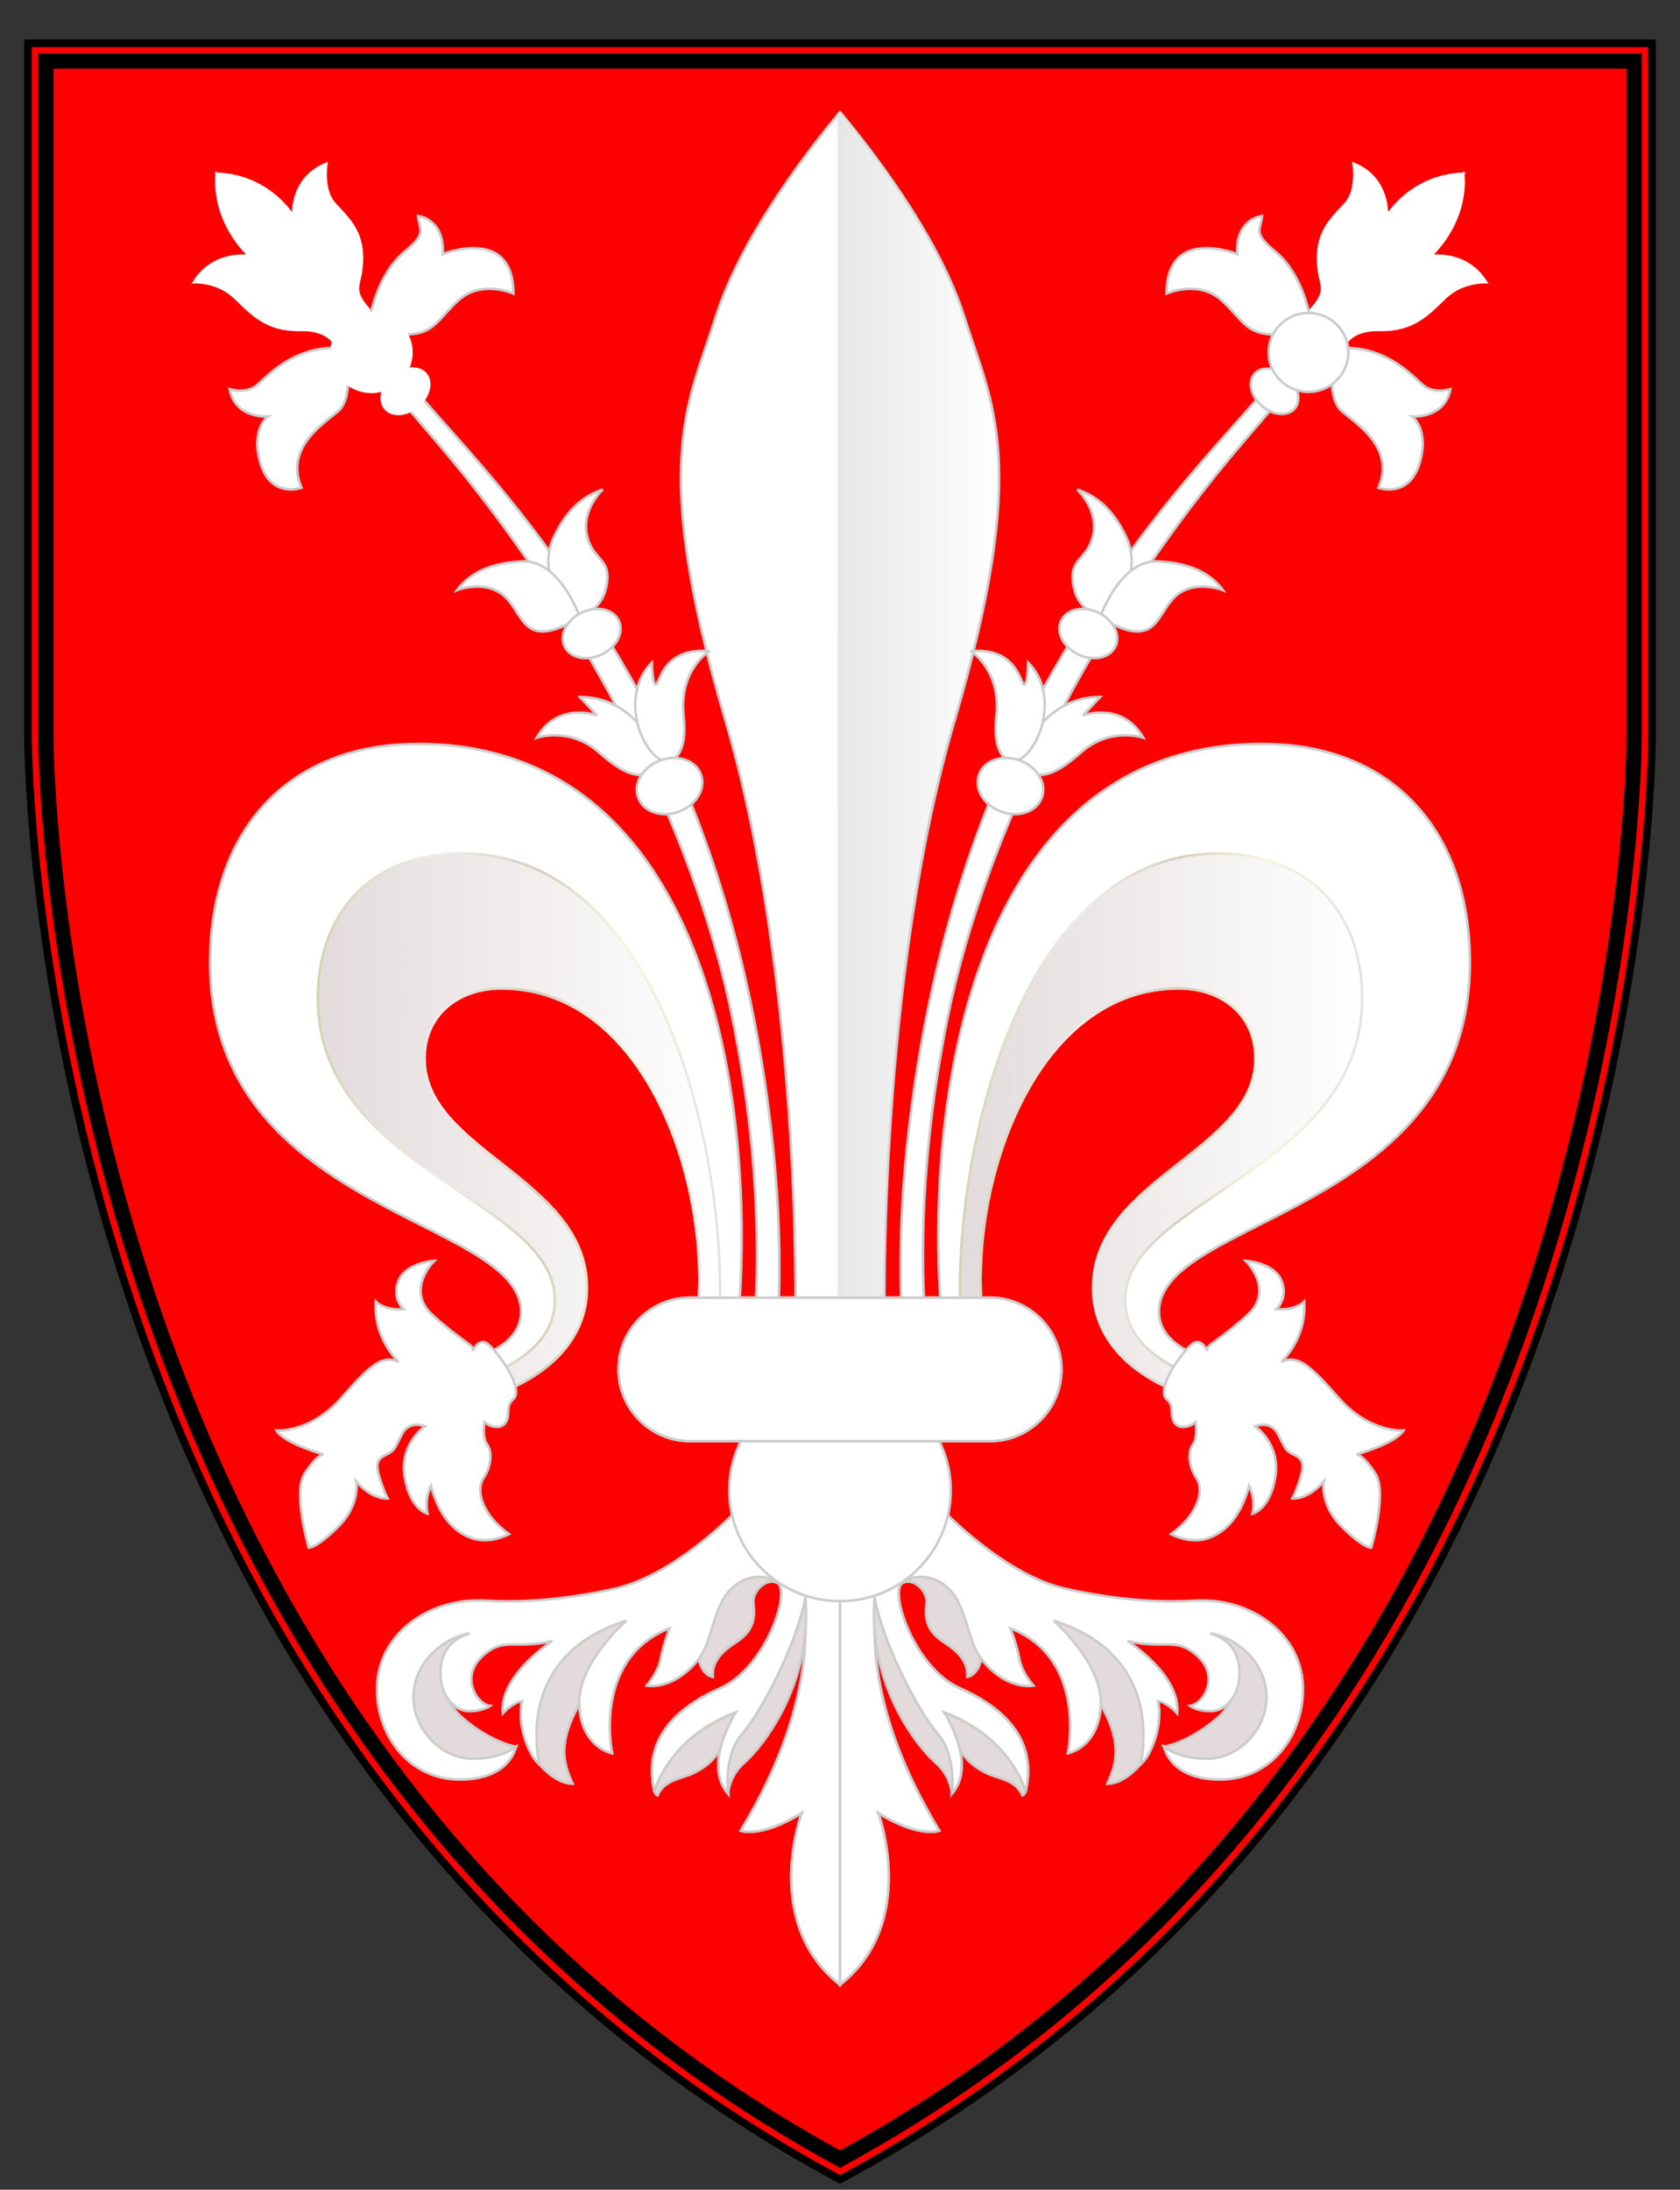 <?xml version="1.0" encoding="UTF-8" standalone="no"?>
<svg
   xmlns:dc="http://purl.org/dc/elements/1.1/"
   xmlns:cc="http://creativecommons.org/ns#"
   xmlns:rdf="http://www.w3.org/1999/02/22-rdf-syntax-ns#"
   xmlns:svg="http://www.w3.org/2000/svg"
   xmlns="http://www.w3.org/2000/svg"
   xmlns:xlink="http://www.w3.org/1999/xlink"
   xmlns:sodipodi="http://sodipodi.sourceforge.net/DTD/sodipodi-0.dtd"
   xmlns:inkscape="http://www.inkscape.org/namespaces/inkscape"
   height="860"
   width="660"
   id="svg2"
   version="1.1"
   inkscape:version="0.48.4 r9939"
   sodipodi:docname="Coat of Arms of Florence until 1251.svg">
  <rect width="100%" height="100%" fill="#333333" stroke="none"/>
  <sodipodi:namedview
     pagecolor="#ffffff"
     bordercolor="#666666"
     borderopacity="1"
     objecttolerance="10"
     gridtolerance="10"
     guidetolerance="10"
     inkscape:pageopacity="0"
     inkscape:pageshadow="2"
     inkscape:window-width="1366"
     inkscape:window-height="706"
     id="namedview270"
     showgrid="false"
     showguides="true"
     inkscape:guide-bbox="true"
     inkscape:zoom="0.38808651"
     inkscape:cx="470.28327"
     inkscape:cy="365.20211"
     inkscape:window-x="-8"
     inkscape:window-y="-8"
     inkscape:window-maximized="1"
     inkscape:current-layer="svg2" />
  <defs
     id="defs4">
    <linearGradient
       inkscape:collect="always"
       id="linearGradient5972">
      <stop
         style="stop-color:#e6e6e6;stop-opacity:1;"
         offset="0"
         id="stop5974" />
      <stop
         style="stop-color:#e6e6e6;stop-opacity:0;"
         offset="1"
         id="stop5976" />
    </linearGradient>
    <linearGradient
       inkscape:collect="always"
       id="linearGradient5944">
      <stop
         style="stop-color:#cccccc;stop-opacity:1;"
         offset="0"
         id="stop5946" />
      <stop
         style="stop-color:#cccccc;stop-opacity:0;"
         offset="1"
         id="stop5948" />
    </linearGradient>
    <linearGradient
       inkscape:collect="always"
       id="linearGradient4441">
      <stop
         style="stop-color:#e3dbdb;stop-opacity:1;"
         offset="0"
         id="stop4443" />
      <stop
         style="stop-color:#e3dbdb;stop-opacity:0;"
         offset="1"
         id="stop4445" />
    </linearGradient>
    <linearGradient
       inkscape:collect="always"
       id="linearGradient4433">
      <stop
         style="stop-color:#e3dbdb;stop-opacity:1;"
         offset="0"
         id="stop4435" />
      <stop
         style="stop-color:#e3dbdb;stop-opacity:0;"
         offset="1"
         id="stop4437" />
    </linearGradient>
    <linearGradient
       x1="839.11"
       y1="660.05"
       x2="1288.41"
       gradientUnits="userSpaceOnUse"
       y2="-51"
       id="linearGradient4417">
      <stop
         id="stop4419"
         offset="0"
         stop-color="#D3D4B3" />
      <stop
         id="stop4421"
         offset=".308"
         stop-color="#EEEDED" />
      <stop
         id="stop4423"
         offset=".549"
         stop-color="#D6CEBD" />
      <stop
         id="stop4425"
         offset=".758"
         stop-color="#F5F7DD" />
      <stop
         id="stop4427"
         offset="1"
         stop-color="#E1E3E1" />
    </linearGradient>
    <linearGradient
       id="SVGID_20_"
       y2="440.83"
       gradientUnits="userSpaceOnUse"
       y1="440.8"
       x2="377"
       x1="546">
      <stop
         stop-color="#930018"
         offset=".429"
         id="stop7" />
      <stop
         stop-color="#DC0308"
         offset="1"
         id="stop9" />
    </linearGradient>
    <linearGradient
       id="SVGID_21_"
       y2="419.38"
       gradientUnits="userSpaceOnUse"
       y1="419.38"
       x2="370.85"
       x1="581.7">
      <stop
         stop-color="#930018"
         offset="0"
         id="stop12" />
      <stop
         stop-color="#D90309"
         offset=".456"
         id="stop14" />
    </linearGradient>
    <radialGradient
       id="SVGID_22_"
       gradientUnits="userSpaceOnUse"
       cy="552.85"
       cx="507.3"
       r="52">
      <stop
         stop-color="#DC0308"
         offset=".28"
         id="stop17" />
      <stop
         stop-color="#930018"
         offset="1"
         id="stop19" />
    </radialGradient>
    <linearGradient
       id="linearGradient4042"
       y2="664.63"
       gradientUnits="userSpaceOnUse"
       x2="1365.4"
       y1="-61.331"
       x1="894.4">
      <stop
         stop-color="#C6C7C9"
         offset="0"
         id="stop22" />
      <stop
         stop-color="#B9AA95"
         offset=".297"
         id="stop24" />
      <stop
         stop-color="#B9B99A"
         offset=".665"
         id="stop26" />
      <stop
         stop-color="#9E9E9B"
         offset=".857"
         id="stop28" />
      <stop
         stop-color="#ACAC77"
         offset="1"
         id="stop30" />
    </linearGradient>
    <linearGradient
       id="linearGradient4044"
       y2="-51"
       gradientUnits="userSpaceOnUse"
       x2="1288.41"
       y1="660.05"
       x1="839.11">
      <stop
         stop-color="#D3D4B3"
         offset="0"
         id="stop33" />
      <stop
         stop-color="#EEEDED"
         offset=".308"
         id="stop35" />
      <stop
         stop-color="#D6CEBD"
         offset=".549"
         id="stop37" />
      <stop
         stop-color="#F5F7DD"
         offset=".758"
         id="stop39" />
      <stop
         stop-color="#E1E3E1"
         offset="1"
         id="stop41" />
    </linearGradient>
    <linearGradient
       id="SVGID_10_"
       y2="629.37"
       gradientUnits="userSpaceOnUse"
       y1="668.04"
       x2="176.75"
       x1="298.08">
      <stop
         stop-color="#F20404"
         offset="0"
         id="stop44" />
      <stop
         stop-color="#910015"
         offset="1"
         id="stop46" />
    </linearGradient>
    <radialGradient
       id="radialGradient4751"
       gradientUnits="userSpaceOnUse"
       cy="694"
       cx="352.25"
       r="62">
      <stop
         stop-color="#DC0308"
         offset=".28"
         id="stop49" />
      <stop
         stop-color="#910018"
         offset="1"
         id="stop51" />
    </radialGradient>
    <radialGradient
       id="radialGradient4753"
       gradientUnits="userSpaceOnUse"
       cy="694"
       cx="352.25"
       r="62">
      <stop
         stop-color="#c10307"
         offset=".28"
         id="stop54" />
      <stop
         stop-color="#830016"
         offset="1"
         id="stop56" />
    </radialGradient>
    <linearGradient
       id="linearGradient4755"
       gradientUnits="userSpaceOnUse"
       y2="757"
       x2="313.33"
       y1="623.27"
       x1="313">
      <stop
         stop-color="#870305"
         offset="0"
         id="stop59" />
      <stop
         stop-color="#F20404"
         offset=".494"
         id="stop61" />
      <stop
         stop-color="#910015"
         offset="1"
         id="stop63" />
    </linearGradient>
    <linearGradient
       id="linearGradient4757"
       y2="667.87"
       gradientUnits="userSpaceOnUse"
       x2="204.67"
       y1="667.87"
       x1="163.11">
      <stop
         stop-color="#F20404"
         offset=".39"
         id="stop66" />
      <stop
         stop-color="#910015"
         offset="1"
         id="stop68" />
    </linearGradient>
    <linearGradient
       id="linearGradient4759"
       y2="666.67"
       gradientUnits="userSpaceOnUse"
       x2="253.33"
       y1="666.67"
       x1="211.16">
      <stop
         stop-color="#F20404"
         offset=".39"
         id="stop71" />
      <stop
         stop-color="#910015"
         offset=".841"
         id="stop73" />
    </linearGradient>
    <radialGradient
       id="radialGradient4761"
       gradientUnits="userSpaceOnUse"
       cy="689.14"
       cx="275.92"
       r="17.279">
      <stop
         stop-color="#D60405"
         offset="0"
         id="stop76" />
      <stop
         stop-color="#F20404"
         offset="1"
         id="stop78" />
    </radialGradient>
    <linearGradient
       id="linearGradient4763"
       y2="623.88"
       gradientUnits="userSpaceOnUse"
       x2="323.81"
       y1="652.82"
       x1="315.02">
      <stop
         stop-color="#9C0406"
         offset="0"
         id="stop81" />
      <stop
         stop-color="#B7020B"
         offset="1"
         id="stop83" />
    </linearGradient>
    <radialGradient
       id="radialGradient4765"
       xlink:href="#SVGID_10_"
       gradientUnits="userSpaceOnUse"
       cy="679.1"
       cx="232.77"
       gradientTransform="matrix(1 -.08 .1 1.25 -66.079 -154.96)"
       r="84.469" />
    <radialGradient
       id="radialGradient4767"
       xlink:href="#SVGID_10_"
       gradientUnits="userSpaceOnUse"
       cy="683.68"
       cx="255.92"
       gradientTransform="matrix(1 -.08 .1 1.25 -66.079 -154.96)"
       r="84.469" />
    <radialGradient
       id="radialGradient4769"
       gradientUnits="userSpaceOnUse"
       cy="632.54"
       cx="293.77"
       gradientTransform="matrix(3.188 -.302 .216 2.281 -779.21 -727.35)"
       r="15.312">
      <stop
         stop-color="#b80304"
         offset="0"
         id="stop88" />
      <stop
         stop-color="#F20404"
         offset="1"
         id="stop90" />
    </radialGradient>
    <linearGradient
       id="linearGradient4771"
       y2="294"
       gradientUnits="userSpaceOnUse"
       x2="394.48"
       y1="294"
       x1="268.82">
      <stop
         stop-color="#F20404"
         offset=".115"
         id="stop93" />
      <stop
         stop-color="#930017"
         offset=".504"
         id="stop95" />
      <stop
         stop-color="#F20404"
         offset=".907"
         id="stop97" />
    </linearGradient>
    <radialGradient
       id="radialGradient4773"
       gradientUnits="userSpaceOnUse"
       cy="573.64"
       cx="241.16"
       r="23.567">
      <stop
         stop-color="#f30404"
         offset="0"
         id="stop100" />
      <stop
         stop-color="#c8020d"
         offset=".567"
         id="stop102" />
      <stop
         stop-color="#860013"
         offset="1"
         id="stop104" />
    </radialGradient>
    <linearGradient
       id="linearGradient4775"
       y2="419.38"
       xlink:href="#SVGID_21_"
       gradientUnits="userSpaceOnUse"
       x2="-530.29"
       gradientTransform="matrix(-1,0,0,1,-160.03,-2)"
       y1="389.68"
       x1="-723.07" />
    <linearGradient
       id="linearGradient4777"
       y2="440.83"
       xlink:href="#SVGID_20_"
       gradientUnits="userSpaceOnUse"
       x2="-536.5"
       gradientTransform="matrix(-1,0,0,1,-160.03,-2)"
       y1="440.83"
       x1="-705.68" />
    <linearGradient
       id="linearGradient4779"
       y2="421.76"
       xlink:href="#SVGID_21_"
       gradientUnits="userSpaceOnUse"
       x2="-762.71"
       gradientTransform="translate(824.03,-2)"
       y1="381.73"
       x1="-570.71" />
    <linearGradient
       id="linearGradient4781"
       y2="443.28"
       xlink:href="#SVGID_20_"
       gradientUnits="userSpaceOnUse"
       x2="-680.37"
       gradientTransform="translate(824.03,-2)"
       y1="417.58"
       x1="-562.4" />
    <radialGradient
       id="radialGradient4783"
       xlink:href="#SVGID_22_"
       gradientUnits="userSpaceOnUse"
       cy="552.83"
       cx="-666.96"
       gradientTransform="matrix(-1,0,0,1,-160.63,-1.315)"
       r="51.896" />
    <radialGradient
       id="radialGradient4785"
       xlink:href="#SVGID_22_"
       gradientUnits="userSpaceOnUse"
       cy="552.83"
       cx="-666.96"
       gradientTransform="translate(824.63,-1.315)"
       r="51.896" />
    <linearGradient
       id="linearGradient4787"
       y2="274.5"
       gradientUnits="userSpaceOnUse"
       x2="247.46"
       gradientTransform="matrix(-1 0 0 1 462.57 -2)"
       y1="529.83"
       x1="206.13">
      <stop
         stop-color="#930018"
         offset=".319"
         id="stop113" />
      <stop
         stop-color="#DC0308"
         offset=".813"
         id="stop115" />
    </linearGradient>
    <linearGradient
       id="linearGradient4789"
       y2="72.735"
       gradientUnits="userSpaceOnUse"
       x2="130.9"
       gradientTransform="translate(-1.614 -1.677)"
       y1="103.74"
       x1="118.9">
      <stop
         stop-color="#E80406"
         offset=".291"
         id="stop118" />
      <stop
         stop-color="#930012"
         offset="1"
         id="stop120" />
    </linearGradient>
    <radialGradient
       id="radialGradient4791"
       gradientUnits="userSpaceOnUse"
       cy="291.03"
       cx="-226.25"
       gradientTransform="translate(462.57 -2)"
       r="20.268">
      <stop
         stop-color="#F30404"
         offset="0"
         id="stop123" />
      <stop
         stop-color="#930012"
         offset="1"
         id="stop125" />
    </radialGradient>
    <radialGradient
       id="radialGradient4793"
       gradientUnits="userSpaceOnUse"
       cy="279.26"
       cx="-197.25"
       gradientTransform="translate(462.57 -2)"
       r="18.412">
      <stop
         stop-color="#F30404"
         offset="0"
         id="stop128" />
      <stop
         stop-color="#930012"
         offset="1"
         id="stop130" />
    </radialGradient>
    <radialGradient
       id="radialGradient4795"
       gradientUnits="userSpaceOnUse"
       cy="219.14"
       cx="-234.28"
       gradientTransform="translate(462.57 -2)"
       r="19.413">
      <stop
         stop-color="#F30404"
         offset="0"
         id="stop133" />
      <stop
         stop-color="#930012"
         offset="1"
         id="stop135" />
    </radialGradient>
    <radialGradient
       id="radialGradient4797"
       gradientUnits="userSpaceOnUse"
       cy="236.23"
       cx="-257.62"
       gradientTransform="translate(462.57 -2)"
       r="19.636">
      <stop
         stop-color="#F30404"
         offset="0"
         id="stop138" />
      <stop
         stop-color="#930012"
         offset="1"
         id="stop140" />
    </radialGradient>
    <radialGradient
       id="radialGradient4799"
       gradientUnits="userSpaceOnUse"
       cy="109.77"
       cx="-287.08"
       gradientTransform="translate(460.95 -1.677)"
       r="26.338">
      <stop
         stop-color="#F30404"
         offset="0"
         id="stop143" />
      <stop
         stop-color="#930012"
         offset="1"
         id="stop145" />
    </radialGradient>
    <radialGradient
       id="radialGradient4801"
       gradientUnits="userSpaceOnUse"
       cy="166.07"
       cx="-344.38"
       gradientTransform="translate(460.95 -1.677)"
       r="26.505">
      <stop
         stop-color="#F30404"
         offset="0"
         id="stop148" />
      <stop
         stop-color="#930012"
         offset="1"
         id="stop150" />
    </radialGradient>
    <linearGradient
       id="linearGradient4803"
       y2="142.46"
       gradientUnits="userSpaceOnUse"
       x2="-344.9"
       gradientTransform="translate(460.95 -1.677)"
       y1="68.964"
       x1="-371.65">
      <stop
         stop-color="#930012"
         offset="0"
         id="stop153" />
      <stop
         stop-color="#F30404"
         offset="1"
         id="stop155" />
    </linearGradient>
    <radialGradient
       id="radialGradient4805"
       gradientUnits="userSpaceOnUse"
       cy="310.71"
       cx="-198.28"
       gradientTransform="translate(462.57 -2)"
       r="11.998">
      <stop
         stop-color="#F30404"
         offset="0"
         id="stop158" />
      <stop
         stop-color="#930012"
         offset="1"
         id="stop160" />
    </radialGradient>
    <radialGradient
       id="radialGradient4807"
       gradientUnits="userSpaceOnUse"
       cy="250.82"
       cx="-228.88"
       gradientTransform="translate(462.57 -2)"
       r="10.546">
      <stop
         stop-color="#F30404"
         offset="0"
         id="stop163" />
      <stop
         stop-color="#930012"
         offset="1"
         id="stop165" />
    </radialGradient>
    <radialGradient
       id="radialGradient4809"
       gradientUnits="userSpaceOnUse"
       cy="155.33"
       cx="-300.42"
       gradientTransform="translate(460.95 -1.677)"
       r="9.123">
      <stop
         stop-color="#F30404"
         offset="0"
         id="stop168" />
      <stop
         stop-color="#930012"
         offset="1"
         id="stop170" />
    </radialGradient>
    <radialGradient
       id="radialGradient4811"
       gradientUnits="userSpaceOnUse"
       cy="140.08"
       cx="-313.75"
       gradientTransform="translate(462.57 0)"
       r="15.584">
      <stop
         stop-color="#F30404"
         offset="0"
         id="stop173" />
      <stop
         stop-color="#930012"
         offset="1"
         id="stop175" />
    </radialGradient>
    <linearGradient
       id="linearGradient4813"
       y2="567.33"
       gradientUnits="userSpaceOnUse"
       x2="332.33"
       y1="511.33"
       x1="332.33">
      <stop
         stop-color="#930017"
         offset="0"
         id="stop178" />
      <stop
         stop-color="#F20404"
         offset=".93"
         id="stop180" />
    </linearGradient>
    <linearGradient
       inkscape:collect="always"
       xlink:href="#linearGradient4044"
       id="linearGradient4429"
       x1="376.634"
       y1="441.282"
       x2="535.625"
       y2="441.282"
       gradientUnits="userSpaceOnUse" />
    <linearGradient
       inkscape:collect="always"
       xlink:href="#linearGradient4044"
       id="linearGradient4431"
       x1="124.374"
       y1="441.282"
       x2="283.365"
       y2="441.282"
       gradientUnits="userSpaceOnUse" />
    <linearGradient
       inkscape:collect="always"
       xlink:href="#linearGradient4433"
       id="linearGradient4439"
       x1="376.634"
       y1="441.282"
       x2="535.625"
       y2="441.282"
       gradientUnits="userSpaceOnUse" />
    <linearGradient
       inkscape:collect="always"
       xlink:href="#linearGradient4441"
       id="linearGradient4447"
       x1="124.374"
       y1="441.282"
       x2="283.365"
       y2="441.282"
       gradientUnits="userSpaceOnUse" />
    <radialGradient
       inkscape:collect="always"
       xlink:href="#linearGradient5944"
       id="radialGradient5952"
       cx="360.77"
       cy="283.781"
       fx="360.77"
       fy="283.781"
       r="32.208"
       gradientTransform="matrix(1,0,0,7.46,0,-1833.34)"
       gradientUnits="userSpaceOnUse" />
    <linearGradient
       inkscape:collect="always"
       xlink:href="#linearGradient5972"
       id="linearGradient5978"
       x1="328.562"
       y1="283.781"
       x2="392.977"
       y2="283.781"
       gradientUnits="userSpaceOnUse" />
  </defs>
  <g
     style="fill:#ffffff;stroke:#cccccc;fill-opacity:1;fill-rule:nonzero;opacity:1"
     transform="translate(-2.333,-2)"
     id="g5905">
    <path
       d="m 419.33,539.83 c 0,15.556 -12.573,28.166 -28.08,28.166 H 273.41 c -15.509,0 -28.08,-12.61 -28.08,-28.166 0,-15.557 12.571,-28.167 28.08,-28.167 h 117.84 c 15.507,0 28.08,12.61 28.08,28.167 z"
       id="path5907"
       style="fill:#ffffff;stroke:#cccccc;fill-opacity:1;fill-rule:nonzero"
       inkscape:connector-curvature="0" />
  </g>
  <path
     inkscape:connector-curvature="0"
     style="fill:#ff0000;stroke:#000000;stroke-width:3"
     id="path184"
     d="m 11,17 v 7 264.94 0.031 c 0,0.178 -1.197,392.47 315.66,565.19 l 3.344,1.812 3.344,-1.812 c 316.85,-172.72 315.66,-565.01 315.66,-565.19 -1e-4,-4e-5 0,-0.031 0,-0.031 V 24 17 h -7 -312 -312 -7 z" />
  <path
     inkscape:connector-curvature="0"
     style="fill:#ff0000;stroke:#000000;stroke-width:6"
     id="path186"
     d="m 18,24 v 264.97 c 0,0 -1,388.41 312,559.03 C 643,677.38 642,288.97 642,288.97 V 24 H 330 18 z" />
  <g
     transform="translate(0,-2)"
     id="g188" />
  <path
     d="m 330,608.5 -17.188,8.719 c 0,0 16.688,38.281 -21.812,101.78 0,0 8,3 24,-7 0,0 -16,43 15,67.5 31,-24.5 15,-67.5 15,-67.5 16,10 24,7 24,7 -38.5,-63.5 -21.81,-101.78 -21.81,-101.78 l -17.19,-8.72 z"
     id="path194"
     style="fill:#ffffff;stroke:#cccccc"
     inkscape:connector-curvature="0" />
  <path
     d="m 330,608.5 v 171 c 31,-24.5 15,-67.5 15,-67.5 16,10 24,7 24,7 -38.5,-63.5 -21.81,-101.78 -21.81,-101.78 l -17.19,-8.72 z"
     id="path196"
     style="fill:#ffffff;stroke:#cccccc"
     inkscape:connector-curvature="0" />
  <path
     d="m 312.82,617.22 c 0,0 16.677,38.28 -21.823,101.78 0,0 8,3 24,-7 0,0 -16,43 15,67.5 v -171 l -17.177,8.72 z"
     id="path198"
     style="fill:#ffffff;stroke:#cccccc"
     inkscape:connector-curvature="0" />
  <path
     d="m 473.908,639.88 c 0,0 29.596,5.822 26.929,29.155 -2.667,23.333 -28.971,28.636 -43.554,16.97 0,0 9.375,-1.374 20.708,-11.041 11.333,-9.667 6.584,-20.084 -4.083,-35.084 z"
     id="path4366"
     style="fill:#e3dbdb;stroke:#cccccc;fill-opacity:1"
     inkscape:connector-curvature="0" />
  <path
     d="m 445.618,656 c 9.667,18.333 4.548,34.886 2.853,36.581 -1.695,1.695 -6.801,7.82 -13.436,7.992 3.858,-8.545 7.25,-17.907 -7.75,-39.24 -15,-21.333 -18.667,-29.666 -18.667,-29.666 0,0 27.333,6 37,24.333 z"
     id="path4368"
     style="fill:#e3dbdb;stroke:#cccccc;fill-opacity:1"
     inkscape:connector-curvature="0" />
  <path
     d="m 403.038,703.14 c 0,0 -0.338,1.645 -1.335,2.004 -2.866,-6.495 -9.765,-6.501 -14.584,-8.979 -6.696,-3.443 -9.404,-7.247 -12.071,-12.914 -2.67,-5.66 -6.1,-13.58 -6.1,-13.58 9.027,2.539 17.867,6.882 24.5,12.833 5.027,4.509 7.537,11.039 9.586,20.642 z"
     id="path4370"
     style="fill:#e3dbdb;stroke:#cccccc;fill-opacity:1"
     inkscape:connector-curvature="0" />
  <path
     d="m 373.948,704.5 c 0,0 -0.166,-6.833 -6.5,-12.333 -6.334,-5.5 -26.834,-30.168 -23.834,-64.834 3,-34.666 0,0 0,0 0,0 27,48.001 29.167,55.834 2.17,7.83 2.5,17.33 1.17,21.33"
     id="path4372"
     style="fill:#e3dbdb;stroke:#cccccc;fill-opacity:1"
     inkscape:connector-curvature="0" />
  <path
     inkscape:connector-curvature="0"
     style="fill:#ffffff;stroke:#cccccc"
     id="path4374"
     d="m 370.618,593.33 c 0,0 24,25.332 48,30.666 24,5.334 41.358,5.239 50.667,4.667 21.982,-1.351 42.746,13.063 42.604,35.043 -0.119,18.518 -12.918,35.199 -32.583,35.199 -17.572,0 -21.376,-10.004 -22.021,-12.909 2.86,2.315 8.978,4.744 16.854,4.744 12.37,0 23.45,-11.217 23.423,-24.288 -0.027,-13.348 -11.631,-23.304 -22.11,-24.956 4.197,1.291 11.534,4.626 11.534,15.919 0,6.924 -4.3,14.623 -11.469,14.623 -5.14,0 -8.06,-2.04 -8.06,-2.04 5.72,-0.95 11.39,-11.51 3.44,-19.16 -8.67,-8.33 -12.44,-2.84 -27.94,-6.34 0,0 21,13.404 19.5,28.404 0,0 -3.864,-4.343 -7.561,-4.782 2.195,8.843 -2.702,21.702 -6.702,24.702 0.84,-5.71 8.26,-42.82 -34.24,-56.32 0,0 19.5,17 18.5,33.5 -1,16.5 -12.953,18.614 -12.953,18.614 0,0 7.953,-37.114 -22.547,-49.114 0,0 2.5,6.5 3.5,12 1,5.5 5.5,10.5 5.5,10.5 0,0 -10.39,2.24 -20.5,-10.5 0,0 -0.902,5.984 -5.404,7.065 0.01,-2.38 0.4,-7.56 -9.1,-13.56 -8.93,-5.642 -6.904,-12.168 -6.904,-16.291 0,-3.919 -4.796,-8.992 -9.226,-7.193 -6.09,2.47 4.13,33.48 22.13,41.48 18,8 30.5,20.5 26,40.5 0,0 -5.5,-21 -32,-31 5.257,8.867 10.785,22.901 3,32 0,0 2,-15 -5.5,-23.5 -7.5,-8.5 -23,-37.5 -25.5,-57.5 l 27.666,-30.166 z" />
  <path
     inkscape:connector-curvature="0"
     style="fill:#ffffff;stroke:#cccccc"
     id="path4376"
     d="m 354.818,621.52 c -6.09,2.47 4.13,33.48 22.13,41.48 18,8 30.5,20.5 26,40.5 0,0 -5.5,-21 -32,-31 5.257,8.867 10.785,22.901 3,32 0,0 2,-15 -5.5,-23.5 -7.5,-8.5 -23,-37.5 -25.5,-57.5 l 11.87,-1.984 z" />
  <path
     inkscape:connector-curvature="0"
     style="fill:#e3dbdb;stroke:#cccccc;fill-opacity:1"
     id="path4378"
     d="m 385.448,651.5 c 0,0 -0.904,5.982 -5.406,7.062 0.018,-2.39 0.41,-7.559 -9.094,-13.562 -8.93,-5.642 -6.906,-12.158 -6.906,-16.281 0,-3.919 -4.788,-8.987 -9.219,-7.188 4.662,-3.962 14.754,-3.014 20.354,5.462 4.79,7.26 5.59,18.35 10.27,24.51 z" />
  <path
     inkscape:connector-curvature="0"
     style="fill:#e3dbdb;stroke:#cccccc;fill-opacity:1"
     id="path205"
     d="m 186.091,639.88 c 0,0 -29.596,5.822 -26.929,29.155 2.667,23.333 28.971,28.636 43.554,16.97 0,0 -9.375,-1.374 -20.708,-11.041 -11.333,-9.667 -6.584,-20.084 4.083,-35.084 z" />
  <path
     inkscape:connector-curvature="0"
     style="fill:#e3dbdb;stroke:#cccccc;fill-opacity:1"
     id="path207"
     d="m 214.381,656 c -9.667,18.333 -4.548,34.886 -2.853,36.581 1.695,1.695 6.801,7.82 13.436,7.992 -3.858,-8.545 -7.25,-17.907 7.75,-39.24 15,-21.333 18.667,-29.666 18.667,-29.666 0,0 -27.333,6 -37,24.333 z" />
  <path
     inkscape:connector-curvature="0"
     style="fill:#e3dbdb;stroke:#cccccc;fill-opacity:1"
     id="path209"
     d="m 256.961,703.14 c 0,0 0.338,1.645 1.335,2.004 2.866,-6.495 9.765,-6.501 14.584,-8.979 6.696,-3.443 9.404,-7.247 12.071,-12.914 2.67,-5.66 6.1,-13.58 6.1,-13.58 -9.027,2.539 -17.867,6.882 -24.5,12.833 -5.027,4.509 -7.537,11.039 -9.586,20.642 z" />
  <path
     inkscape:connector-curvature="0"
     style="fill:#e3dbdb;stroke:#cccccc;fill-opacity:1"
     id="path211"
     d="m 286.051,704.5 c 0,0 0.166,-6.833 6.5,-12.333 6.334,-5.5 26.834,-30.168 23.834,-64.834 -3,-34.666 0,0 0,0 0,0 -27,48.001 -29.167,55.834 -2.17,7.83 -2.5,17.33 -1.17,21.33" />
  <path
     d="m 289.381,593.33 c 0,0 -24,25.332 -48,30.666 -24,5.334 -41.358,5.239 -50.667,4.667 -21.982,-1.351 -42.746,13.063 -42.604,35.043 0.119,18.518 12.918,35.199 32.583,35.199 17.572,0 21.376,-10.004 22.021,-12.909 -2.86,2.315 -8.978,4.744 -16.854,4.744 -12.37,0 -23.45,-11.217 -23.423,-24.288 0.027,-13.348 11.631,-23.304 22.11,-24.956 -4.197,1.291 -11.534,4.626 -11.534,15.919 0,6.924 4.3,14.623 11.469,14.623 5.14,0 8.06,-2.04 8.06,-2.04 -5.72,-0.95 -11.39,-11.51 -3.44,-19.16 8.67,-8.33 12.44,-2.84 27.94,-6.34 0,0 -21,13.404 -19.5,28.404 0,0 3.864,-4.343 7.561,-4.782 -2.195,8.843 2.702,21.702 6.702,24.702 -0.84,-5.71 -8.26,-42.82 34.24,-56.32 0,0 -19.5,17 -18.5,33.5 1,16.5 12.953,18.614 12.953,18.614 0,0 -7.953,-37.114 22.547,-49.114 0,0 -2.5,6.5 -3.5,12 -1,5.5 -5.5,10.5 -5.5,10.5 0,0 10.39,2.24 20.5,-10.5 0,0 0.902,5.984 5.404,7.065 -0.01,-2.38 -0.4,-7.56 9.1,-13.56 8.93,-5.642 6.904,-12.168 6.904,-16.291 0,-3.919 4.796,-8.992 9.226,-7.193 6.09,2.47 -4.13,33.48 -22.13,41.48 -18,8 -30.5,20.5 -26,40.5 0,0 5.5,-21 32,-31 -5.257,8.867 -10.785,22.901 -3,32 0,0 -2,-15 5.5,-23.5 7.5,-8.5 23,-37.5 25.5,-57.5 l -27.666,-30.166 z"
     id="path213"
     style="fill:#ffffff;stroke:#cccccc"
     inkscape:connector-curvature="0" />
  <path
     d="m 305.181,621.52 c 6.09,2.47 -4.13,33.48 -22.13,41.48 -18,8 -30.5,20.5 -26,40.5 0,0 5.5,-21 32,-31 -5.257,8.867 -10.785,22.901 -3,32 0,0 -2,-15 5.5,-23.5 7.5,-8.5 23,-37.5 25.5,-57.5 l -11.87,-1.984 z"
     id="path215"
     style="fill:#ffffff;stroke:#cccccc"
     inkscape:connector-curvature="0" />
  <path
     d="m 274.551,651.5 c 0,0 0.904,5.982 5.406,7.062 -0.018,-2.39 -0.41,-7.559 9.094,-13.562 8.93,-5.642 6.906,-12.158 6.906,-16.281 0,-3.919 4.788,-8.987 9.219,-7.188 -4.662,-3.962 -14.754,-3.014 -20.354,5.462 -4.79,7.26 -5.59,18.35 -10.27,24.51 z"
     id="path217"
     style="fill:#e3dbdb;stroke:#cccccc;fill-opacity:1"
     inkscape:connector-curvature="0" />
  <path
     d="m 330,44 c -10,12 -38.5,47.5 -49,81 -10.5,33.5 -26,56 4,158 30,102 27.5,234.22 27.5,234.22 l 17.5,6.344 17.5,-6.344 c 0,0 -2.5,-132.22 27.5,-234.22 30,-102 14.5,-124.5 4,-158 -10.5,-33.5 -39,-69 -49,-81 z"
     id="path221"
     style="fill:#ffffff;fill-opacity:1;stroke:#cccccc"
     inkscape:connector-curvature="0" />
  <path
     inkscape:connector-curvature="0"
     style="fill:#ffffff;stroke:#cccccc"
     id="path223"
     d="m 373.508,585.355 c 0,24.025 -19.477,43.5 -43.5,43.5 -24.025,0 -43.5,-19.477 -43.5,-43.5 0,-24.025 19.477,-43.5 43.5,-43.5 24.025,0 43.5,19.477 43.5,43.5 z" />
  <g
     style="fill:#ff0000;fill-opacity:1;fill-rule:nonzero;stroke:#cccccc"
     transform="translate(-2.333,-2)"
     id="g5927">
    <path
       d="m 419.33,539.83 c 0,15.556 -12.573,28.166 -28.08,28.166 H 273.41 c -15.509,0 -28.08,-12.61 -28.08,-28.166 0,-15.557 12.571,-28.167 28.08,-28.167 h 117.84 c 15.507,0 28.08,12.61 28.08,28.167 z"
       id="path5929"
       style="fill:#ff0000;fill-opacity:1;fill-rule:nonzero;stroke:#cccccc"
       inkscape:connector-curvature="0" />
  </g>
  <path
     inkscape:connector-curvature="0"
     style="fill:#ffffff;stroke:#cccccc"
     id="path225"
     d="m 493.339,292.19 c -110.8,2.12 -130.03,138.11 -123.59,222.97 h 16.061 c -4.935,-50.627 20.535,-126.97 77.283,-126.97 17.053,0 30.152,10.564 30.156,27.562 0.008,36.339 -63.493,46.908 -63.781,89.75 -0.212,31.502 35.406,41.844 35.406,41.844 l 4.469,-5.469 c -0.697,-0.56 -1.348,-1.125 -2,-1.688 1.367,0.699 2.596,1.35 3.594,1.938 l 10.375,-6.969 c 0,0 -26,-3.368 -26,-20 0,-37.079 121.87,-38.493 122.12,-136.84 0.136,-52.147 -30.658,-86.125 -81.469,-86.125 -0.884,0 -1.752,-0.017 -2.625,0 z" />
  <path
     inkscape:connector-curvature="0"
     style="fill:url(#linearGradient4439);stroke:url(#linearGradient4429);fill-opacity:1"
     id="path227"
     d="m 478.62,335.22 c -79.266,-0.021 -104.05,120.38 -101.28,179.94 h 8.469 c -4.86,-49.84 19.76,-124.59 74.66,-126.91 0.867,-0.04 1.738,-0.062 2.625,-0.062 17.053,0 30.152,10.564 30.156,27.562 0.008,36.339 -63.493,46.908 -63.781,89.75 -0.212,31.502 35.406,41.844 35.406,41.844 l 4.469,-5.469 c -0.697,-0.56 -1.348,-1.125 -2,-1.688 -9.263,-4.736 -25.312,-12.505 -25.312,-29.688 0,-39.628 93.094,-50.766 93.094,-118.48 0,-33.372 -20.837,-56.789 -56.5,-56.799 z" />
  <path
     inkscape:connector-curvature="0"
     style="fill:#ffffff;stroke:#cccccc"
     id="path229"
     d="m 166.66,292.19 c 110.81,2.12 130.03,138.12 123.59,222.97 h -16.061 c 4.935,-50.627 -20.535,-126.97 -77.283,-126.97 -17.053,0 -30.152,10.564 -30.156,27.562 -0.008,36.339 63.493,46.908 63.781,89.75 0.212,31.502 -35.406,41.844 -35.406,41.844 l -4.469,-5.469 c 0.697,-0.56 1.348,-1.125 2,-1.688 -1.367,0.699 -2.596,1.35 -3.594,1.938 l -10.375,-6.969 c 0,0 26,-3.368 26,-20 0,-37.079 -121.87,-38.493 -122.13,-136.84 -0.136,-52.147 30.658,-86.125 81.469,-86.125 0.884,0 1.752,-0.017 2.625,0 z" />
  <path
     inkscape:connector-curvature="0"
     style="fill:url(#linearGradient4447);stroke:url(#linearGradient4431);fill-opacity:1"
     id="path231"
     d="m 181.38,335.22 c 79.266,-0.021 104.05,120.38 101.28,179.94 h -8.469 c 4.86,-49.84 -19.76,-124.59 -74.66,-126.91 -0.867,-0.04 -1.738,-0.062 -2.625,-0.062 -17.053,0 -30.152,10.564 -30.156,27.562 -0.008,36.339 63.493,46.908 63.781,89.75 0.212,31.502 -35.406,41.844 -35.406,41.844 l -4.469,-5.469 c 0.697,-0.56 1.348,-1.125 2,-1.688 9.263,-4.736 25.312,-12.505 25.312,-29.688 0,-39.628 -93.094,-50.766 -93.094,-118.48 0,-33.372 20.837,-56.789 56.5,-56.799 z" />
  <path
     inkscape:connector-curvature="0"
     style="fill:#ffffff;stroke:#cccccc"
     id="path233"
     d="m 474.039,530.18 c 0,0 -2.332,-5 -5.666,-2.334 -3.334,2.668 -10.334,12.002 -11,17.668 -0.666,5.666 3,2.666 3,9.332 0,6.668 5.667,6.668 9.334,3.668 0,0 1,5.998 -1,8.666 -2,2.666 -2.001,8.334 1.332,13.334 3.334,5 0.334,14.666 -10,22 0,0 7.668,4.332 15.334,1.332 7.666,-3 12.667,-10.332 15.334,-20.332 0,0 2.666,5 1.332,11 0,0 7,-1.668 9,-14.668 2,-13 -8,-19.666 -8,-19.666 0,0 6,-2.668 9,3 3,5.666 2.667,6.332 6,8 3.334,1.666 4.667,3 3,8.666 -1.666,5.668 -3.332,8.668 -3.332,8.668 0,0 5.999,0.666 12.332,-6.668 0,0 -1.666,9 7,17.668 8.668,8.666 11.668,8.332 11.668,8.332 0,0 6.332,-21.666 1.666,-29 -4.666,-7.332 -7.334,-7.666 -7.334,-7.666 0,0 15.334,-4.334 18.334,-9.334 0,0 -13.334,1.002 -25.334,-12.666 -12,-13.666 -16.332,-17 -22.666,-14.334 0,0 10,-8.998 9,-23.666 0,0 -3.334,3.668 -11,3 0,0 5,-4.334 2,-11.334 -3,-7 -14,-7.666 -14,-7.666 0,0 11.666,11.334 0.666,21.334 -11,10 -16,11.664 -16,13.666 z" />
  <path
     inkscape:connector-curvature="0"
     style="fill:#ffffff;stroke:#cccccc"
     id="path235"
     d="m 185.959,530.18 c 0,0 2.332,-5 5.666,-2.334 3.334,2.668 10.334,12.002 11,17.668 0.666,5.666 -3,2.666 -3,9.332 0,6.668 -5.667,6.668 -9.334,3.668 0,0 -1,5.998 1,8.666 2,2.666 2.001,8.334 -1.332,13.334 -3.334,5 -0.334,14.666 10,22 0,0 -7.668,4.332 -15.334,1.332 -7.666,-3 -12.667,-10.332 -15.334,-20.332 0,0 -2.666,5 -1.332,11 0,0 -7,-1.668 -9,-14.668 -2,-13 8,-19.666 8,-19.666 0,0 -6,-2.668 -9,3 -3,5.666 -2.667,6.332 -6,8 -3.334,1.666 -4.667,3 -3,8.666 1.666,5.668 3.332,8.668 3.332,8.668 0,0 -5.999,0.666 -12.332,-6.668 0,0 1.666,9 -7,17.668 -8.668,8.666 -11.668,8.332 -11.668,8.332 0,0 -6.332,-21.666 -1.666,-29 4.666,-7.332 7.334,-7.666 7.334,-7.666 0,0 -15.334,-4.334 -18.334,-9.334 0,0 13.334,1.002 25.334,-12.666 12,-13.666 16.332,-17 22.666,-14.334 0,0 -10,-8.998 -9,-23.666 0,0 3.334,3.668 11,3 0,0 -5,-4.334 -2,-11.334 3,-7 14,-7.666 14,-7.666 0,0 -11.666,11.334 -0.666,21.334 11,10 16,11.664 16,13.666 z" />
  <path
     d="m 305.716,518.92 h -9.354 c 0,0 5.551,-49.958 -8.793,-120 -14.611,-71.344 -56.667,-156 -116,-225.33 -59.333,-69.333 -46,-54 -46,-54 0,0 29.053,23.876 41.333,38 20.696,23.804 49.844,53.373 82,110.67 30.887,55.034 47.541,116.27 54.411,178.79 3.153,28.696 3.231,50.808 2.403,71.879 z"
     id="path238"
     style="fill:#ffffff;stroke:#cccccc"
     inkscape:connector-curvature="0" />
  <path
     d="m 137.946,128.32 -52.746,-60 c 0,0 18,-0.75 30,16.5 0,0 -1.25,-14.75 13,-20.5 0,0 -1.75,10.25 3.25,15.75 5,5.5 11,10.5 10.75,22 -0.25,11.5 -5.5,10.75 4.5,21.5 10,10.75 -8.75,4.75 -8.75,4.75 z"
     id="path240"
     style="fill:#ffffff;stroke:#ffffff"
     inkscape:connector-curvature="0" />
  <path
     d="m 259.316,299 c 0,0 -7.5,-25.25 -31.5,-25.25 l 6.75,7.25 c 0,0 -15.25,-5.75 -23.75,8.75 0,0 13,-4.5 24.5,5.75 11.5,10.25 19,11.75 24,3.5 z"
     id="path242"
     style="fill:#ffffff;stroke:#cccccc"
     inkscape:connector-curvature="0" />
  <path
     d="m 278.566,255.75 c 0,0 -12,7.5 -10,25.5 2,18 -7,22 -13.5,13 -6.5,-9 -8.5,-24.5 1,-34 0,0 0.25,9.75 1.75,8.5 1.5,-1.25 3.25,-14.5 20.75,-13 z"
     id="path244"
     style="fill:#ffffff;stroke:#cccccc"
     inkscape:connector-curvature="0" />
  <path
     d="m 236.816,192.25 c 0,0 -8.5,7.75 -6.25,18 2.25,10.25 10.25,8.75 7.5,20.75 -2.75,12 -14.75,11 -14.75,11 0,0 -12.5,-16.25 -6,-30.5 6.5,-14.25 14.75,-17.5 19.5,-19.25 z"
     id="path246"
     style="fill:#ffffff;stroke:#cccccc"
     inkscape:connector-curvature="0" />
  <path
     d="m 227.816,242.5 c 0,0 -7.75,-22.75 -22.75,-22 -15,0.75 -21.75,6.25 -25.5,11.25 0,0 11.5,-4.5 19,2.75 7.5,7.25 7,21.25 29.25,8 z"
     id="path248"
     style="fill:#ffffff;stroke:#cccccc"
     inkscape:connector-curvature="0" />
  <path
     d="m 145.946,122.07 c 0,0 3,-14.75 12.5,-22.75 9.5,-8 6.5,-8.25 5.75,-14.5 0,0 10.5,1 9.75,15 0,0 27.75,-11.25 27.75,15.5 0,0 -12.5,-5.75 -21.75,2.75 -9.25,8.5 -9.5,14.75 -26.25,13 -16.75,-1.75 -7.75,-9 -7.75,-9 z"
     id="path250"
     style="fill:#ffffff;stroke:#cccccc"
     inkscape:connector-curvature="0" />
  <path
     d="m 136.696,149.82 c 0,0 0.25,6.5 -2.75,10.5 -3,4 -23,13.75 -15.5,31.25 0,0 -11.75,4.25 -16,-9.25 -4.25,-13.5 2.75,-18.75 2.75,-18.75 0,0 -12.75,1 -15,-10.75 0,0 6.5,2.25 11,-1.75 4.5,-4 13.75,-14.25 30.25,-14.5 16.5,-0.25 5.25,13.25 5.25,13.25 z"
     id="path252"
     style="fill:#ffffff;stroke:#cccccc"
     inkscape:connector-curvature="0" />
  <path
     d="m 137.946,128.32 -52.746,-59.997 c 0,0 -2.75,16.75 12.75,32.25 0,0 -14,-2.25 -21.75,10.25 0,0 9.25,-0.5 16,6 6.75,6.5 12.5,13 25.75,12.75 13.25,-0.25 14.5,7.75 14.5,7.75 l 5.5,-9 z"
     id="path254"
     style="fill:#ffffff;stroke:#ffffff"
     inkscape:connector-curvature="0" />
  <path
     d="m 250.716,313.31 c 2.068,5.543 9.262,7.979 16.065,5.439 6.806,-2.539 10.646,-9.092 8.576,-14.636 -2.068,-5.544 -9.262,-7.979 -16.066,-5.44 -6.804,2.539 -10.645,9.092 -8.575,14.637 z"
     id="path256"
     style="fill:#ffffff;stroke:#cccccc"
     inkscape:connector-curvature="0" />
  <path
     d="m 221.776,253.88 c 2.156,4.546 8.681,5.965 14.569,3.169 5.891,-2.796 8.917,-8.747 6.759,-13.293 -2.157,-4.546 -8.682,-5.964 -14.571,-3.169 -5.889,2.795 -8.915,8.747 -6.757,13.293 z"
     id="path258"
     style="fill:#ffffff;stroke:#cccccc"
     inkscape:connector-curvature="0" />
  <path
     d="m 151.396,160.47 c 2.743,3.179 8.5,2.708 12.858,-1.053 4.354,-3.763 5.665,-9.387 2.922,-12.566 -2.744,-3.18 -8.502,-2.707 -12.859,1.054 -4.357,3.76 -5.665,9.385 -2.921,12.565 z"
     id="path260"
     style="fill:#ffffff;stroke:#ffffff"
     inkscape:connector-curvature="0" />
  <ellipse
     d="m 164.487,140.08 c 0,8.56 -7.014,15.5 -15.667,15.5 -8.653,0 -15.667,-6.94 -15.667,-15.5 0,-8.56 7.014,-15.5 15.667,-15.5 8.653,0 15.667,6.94 15.667,15.5 z"
     cx="148.82"
     cy="140.08"
     rx="15.667"
     ry="15.5"
     transform="translate(-2.869,-1.677)"
     id="ellipse262"
     style="fill:#ffffff;stroke:#ffffff"
     sodipodi:cx="148.82001"
     sodipodi:cy="140.08"
     sodipodi:rx="15.667"
     sodipodi:ry="15.5" />
  <path
     inkscape:connector-curvature="0"
     style="fill:#ffffff;stroke:#cccccc"
     id="path3437"
     d="m 354.283,518.92 h 9.354 c 0,0 -5.551,-49.958 8.793,-120 14.611,-71.344 56.667,-156 116,-225.33 59.333,-69.333 46,-54 46,-54 0,0 -29.053,23.876 -41.333,38 -20.696,23.804 -49.844,53.373 -82,110.67 -30.887,55.034 -47.541,116.27 -54.411,178.79 -3.153,28.696 -3.231,50.808 -2.403,71.879 z" />
  <path
     inkscape:connector-curvature="0"
     style="fill:#ffffff;stroke:#ffffff"
     id="path3439"
     d="m 522.053,128.32 52.746,-60 c 0,0 -18,-0.75 -30,16.5 0,0 1.25,-14.75 -13,-20.5 0,0 1.75,10.25 -3.25,15.75 -5,5.5 -11,10.5 -10.75,22 0.25,11.5 5.5,10.75 -4.5,21.5 -10,10.75 8.75,4.75 8.75,4.75 z" />
  <path
     inkscape:connector-curvature="0"
     style="fill:#ffffff;stroke:#cccccc"
     id="path3441"
     d="m 400.683,299 c 0,0 7.5,-25.25 31.5,-25.25 l -6.75,7.25 c 0,0 15.25,-5.75 23.75,8.75 0,0 -13,-4.5 -24.5,5.75 -11.5,10.25 -19,11.75 -24,3.5 z" />
  <path
     inkscape:connector-curvature="0"
     style="fill:#ffffff;stroke:#cccccc"
     id="path3443"
     d="m 381.433,255.75 c 0,0 12,7.5 10,25.5 -2,18 7,22 13.5,13 6.5,-9 8.5,-24.5 -1,-34 0,0 -0.25,9.75 -1.75,8.5 -1.5,-1.25 -3.25,-14.5 -20.75,-13 z" />
  <path
     inkscape:connector-curvature="0"
     style="fill:#ffffff;stroke:#cccccc"
     id="path3445"
     d="m 423.183,192.25 c 0,0 8.5,7.75 6.25,18 -2.25,10.25 -10.25,8.75 -7.5,20.75 2.75,12 14.75,11 14.75,11 0,0 12.5,-16.25 6,-30.5 -6.5,-14.25 -14.75,-17.5 -19.5,-19.25 z" />
  <path
     inkscape:connector-curvature="0"
     style="fill:#ffffff;stroke:#cccccc"
     id="path3447"
     d="m 432.183,242.5 c 0,0 7.75,-22.75 22.75,-22 15,0.75 21.75,6.25 25.5,11.25 0,0 -11.5,-4.5 -19,2.75 -7.5,7.25 -7,21.25 -29.25,8 z" />
  <path
     inkscape:connector-curvature="0"
     style="fill:#ffffff;stroke:#cccccc"
     id="path3449"
     d="m 514.053,122.07 c 0,0 -3,-14.75 -12.5,-22.75 -9.5,-8 -6.5,-8.25 -5.75,-14.5 0,0 -10.5,1 -9.75,15 0,0 -27.75,-11.25 -27.75,15.5 0,0 12.5,-5.75 21.75,2.75 9.25,8.5 9.5,14.75 26.25,13 16.75,-1.75 7.75,-9 7.75,-9 z" />
  <path
     inkscape:connector-curvature="0"
     style="fill:#ffffff;stroke:#cccccc"
     id="path3451"
     d="m 523.303,149.82 c 0,0 -0.25,6.5 2.75,10.5 3,4 23,13.75 15.5,31.25 0,0 11.75,4.25 16,-9.25 4.25,-13.5 -2.75,-18.75 -2.75,-18.75 0,0 12.75,1 15,-10.75 0,0 -6.5,2.25 -11,-1.75 -4.5,-4 -13.75,-14.25 -30.25,-14.5 -16.5,-0.25 -5.25,13.25 -5.25,13.25 z" />
  <path
     inkscape:connector-curvature="0"
     style="fill:#ffffff;stroke:#ffffff"
     id="path3453"
     d="m 522.053,128.32 52.746,-59.997 c 0,0 2.75,16.75 -12.75,32.25 0,0 14,-2.25 21.75,10.25 0,0 -9.25,-0.5 -16,6 -6.75,6.5 -12.5,13 -25.75,12.75 -13.25,-0.25 -14.5,7.75 -14.5,7.75 l -5.5,-9 z" />
  <path
     inkscape:connector-curvature="0"
     style="fill:#ffffff;stroke:#cccccc"
     id="path3455"
     d="m 409.283,313.31 c -2.068,5.543 -9.262,7.979 -16.065,5.439 -6.806,-2.539 -10.646,-9.092 -8.576,-14.636 2.068,-5.544 9.262,-7.979 16.066,-5.44 6.804,2.539 10.645,9.092 8.575,14.637 z" />
  <path
     inkscape:connector-curvature="0"
     style="fill:#ffffff;stroke:#cccccc"
     id="path3457"
     d="m 438.223,253.88 c -2.156,4.546 -8.681,5.965 -14.569,3.169 -5.891,-2.796 -8.917,-8.747 -6.759,-13.293 2.157,-4.546 8.682,-5.964 14.571,-3.169 5.889,2.795 8.915,8.747 6.757,13.293 z" />
  <path
     inkscape:connector-curvature="0"
     style="fill:#ffffff;stroke:#cccccc"
     id="path3459"
     d="m 508.603,160.47 c -2.743,3.179 -8.5,2.708 -12.858,-1.053 -4.354,-3.763 -5.665,-9.387 -2.922,-12.566 2.744,-3.18 8.502,-2.707 12.859,1.054 4.357,3.76 5.665,9.385 2.921,12.565 z" />
  <ellipse
     sodipodi:ry="15.5"
     sodipodi:rx="15.667"
     sodipodi:cy="140.08"
     sodipodi:cx="148.82001"
     style="fill:#ffffff;stroke:#cccccc"
     id="ellipse3461"
     transform="matrix(-1,0,0,1,662.868,-1.677)"
     ry="15.5"
     rx="15.667"
     cy="140.08"
     cx="148.82"
     d="m 164.487,140.08 c 0,8.56 -7.014,15.5 -15.667,15.5 -8.653,0 -15.667,-6.94 -15.667,-15.5 0,-8.56 7.014,-15.5 15.667,-15.5 8.653,0 15.667,6.94 15.667,15.5 z" />
  <path
     style="fill:url(#linearGradient5978);fill-opacity:1;stroke:url(#radialGradient5952)"
     d="m 330,44 c -0.255,0.306 -0.659,0.788 -0.938,1.125 l 0,478.094 0.938,0.344 17.5,-6.344 c 0,0 -2.5,-132.219 27.5,-234.219 30,-102 14.5,-124.5 4,-158 -10.5,-33.5 -39,-69 -49,-81 z"
     id="path5939"
     inkscape:connector-curvature="0" />
  <g
     id="g266"
     transform="translate(-2.333,-2)"
     style="fill:#ffffff;fill-opacity:1;fill-rule:nonzero;stroke:#cccccc">
    <path
       inkscape:connector-curvature="0"
       style="fill:#ffffff;fill-opacity:1;fill-rule:nonzero;stroke:#cccccc"
       id="path268"
       d="m 419.33,539.83 c 0,15.556 -12.573,28.166 -28.08,28.166 H 273.41 c -15.509,0 -28.08,-12.61 -28.08,-28.166 0,-15.557 12.571,-28.167 28.08,-28.167 h 117.84 c 15.507,0 28.08,12.61 28.08,28.167 z" />
  </g>
</svg>
